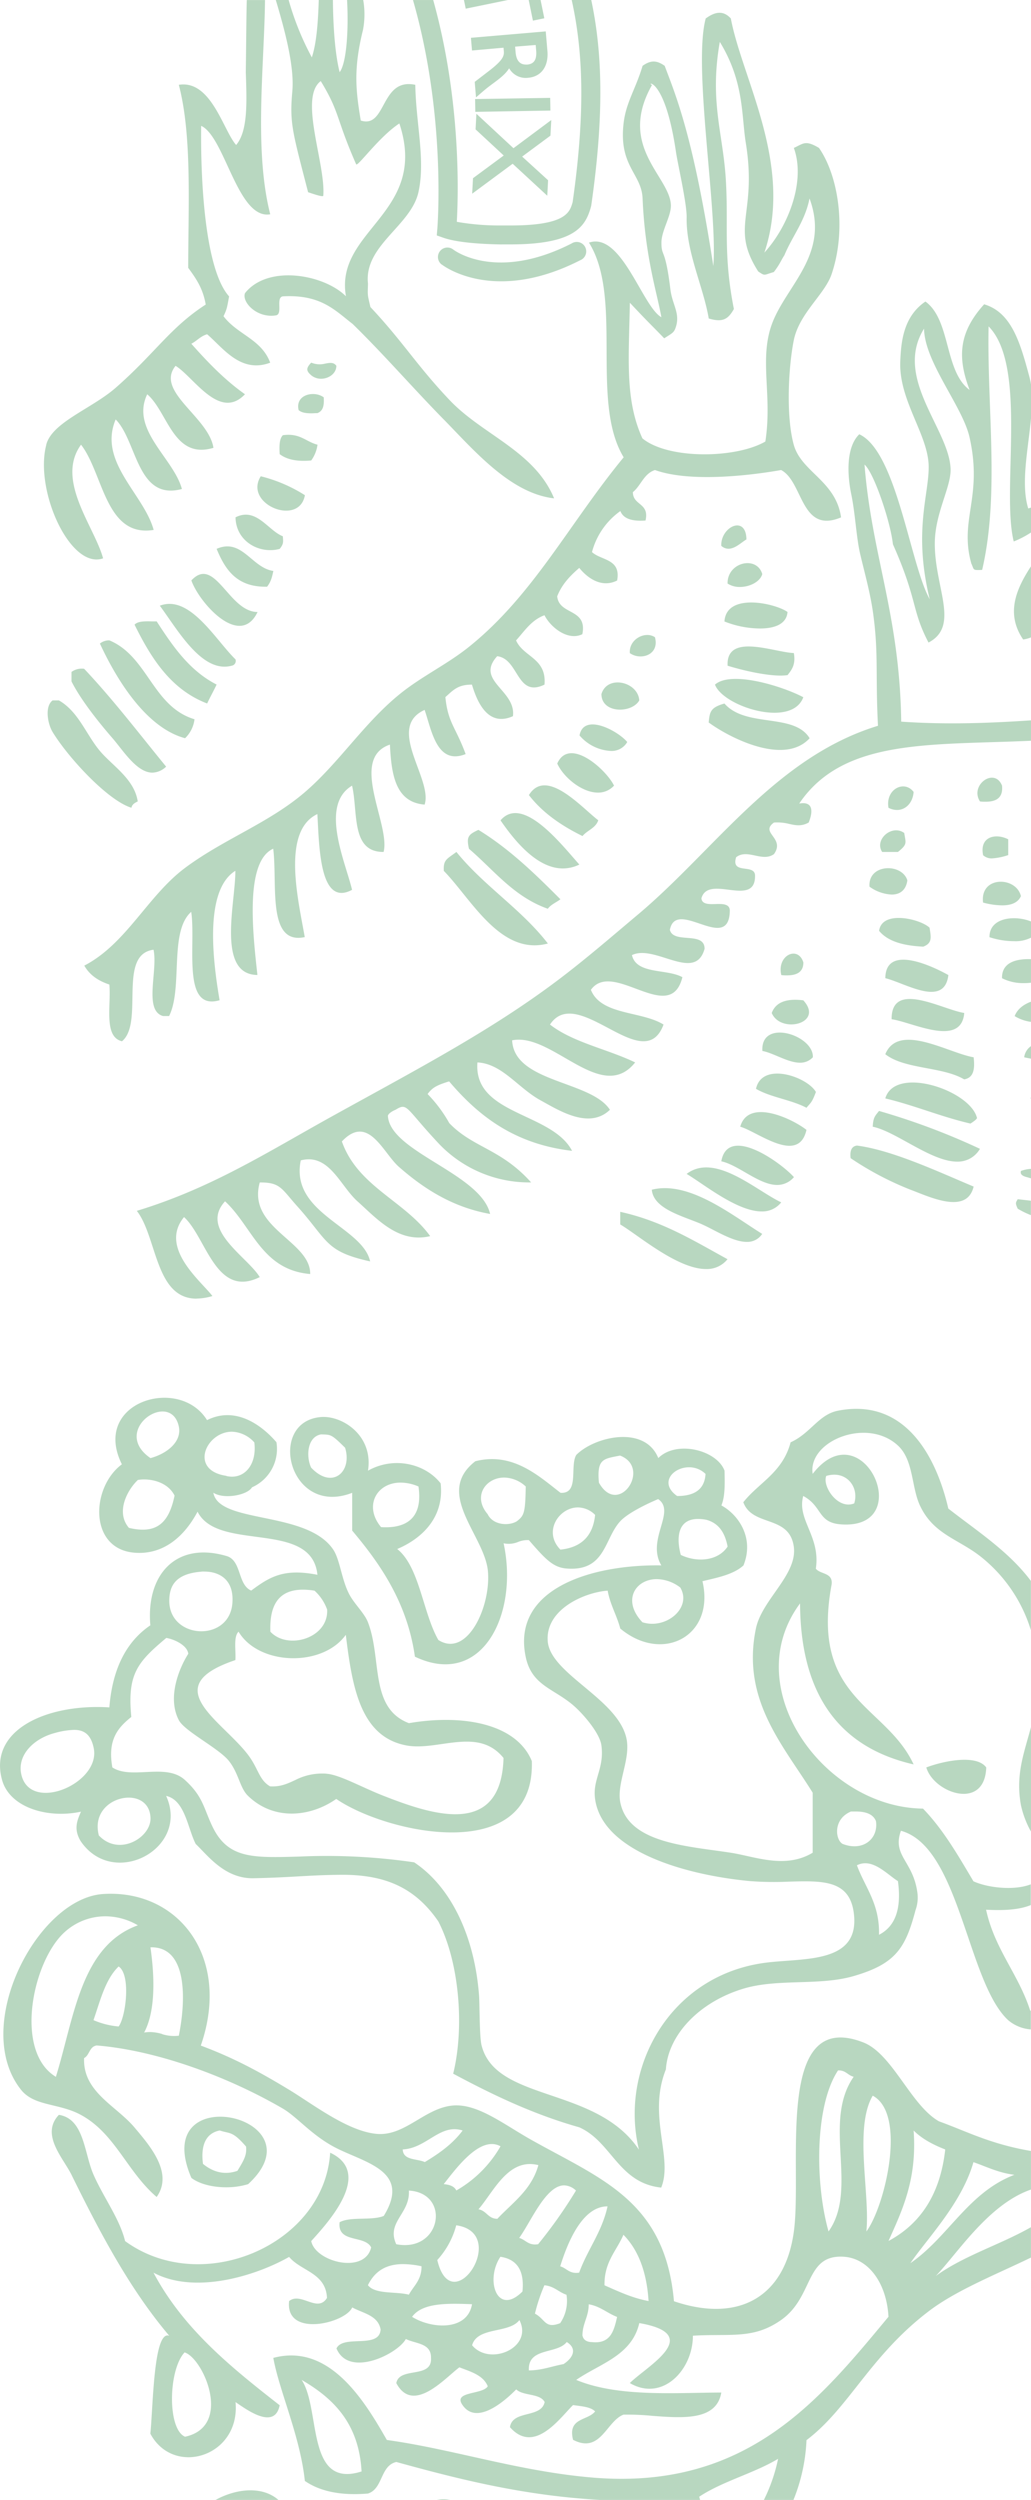 <svg xmlns="http://www.w3.org/2000/svg" viewBox="0 0 369.01 894" preserveAspectRatio="mid">
  <path fill="#4e9b63" style="isolation:isolate" d="M273.41 894a60.17 60.17 0 0 0 5.08-14.69c-8.72 5.22-19.83 8-28.23 13.55.1.39.21.77.32 1.14h-36c-27.21-1.55-50.18-7.34-72.73-13.56-5.82 1.33-4.71 9.59-10.16 11.29-9.85.82-17.24-.83-22.58-4.51-1.71-16.13-9.14-32.07-11.29-44 20.08-5.37 32.6 15.27 40.64 29.35 23.65 3.25 47.84 11.43 74.54 13.52 54.77 4.22 80.69-28.36 105-57.58-.66-11.87-7-20.78-15.81-21.45-14.19-1.06-10.77 14.26-22.58 22.58-9.93 7-17.89 4.84-31.61 5.64 0 12.23-10.89 23.76-22.58 16.94 5.9-5.92 27-17.35 3.39-21.45-2.66 11.64-14.12 14.48-22.58 20.32 15.05 6.26 35.76 4.54 51.93 4.52-1.66 10-13.51 9.18-24.57 8.34a93.2 93.2 0 0 0-10.43-.44c-6.14 2.33-8.19 14.13-18.06 9-2-8 5.28-6.76 7.9-10.16-1.71-1.68-4.95-1.82-7.9-2.26-4.78 4.7-13.85 17.77-22.58 7.91.9-6.25 11.21-3.1 12.42-9-1.7-3.19-7.68-2.1-10.17-4.52-4 4.06-14.08 13-19.19 5.65-3.68-5.08 7.16-3.67 9-6.77-1.66-4-6.1-5.19-10.16-6.77-5 3.69-16.54 17-22.58 5.64 1.13-6 12.9-1.4 12.42-9 .11-5.39-5.52-5-9-6.77-2.82 5.27-20.37 14.07-24.83 3.38 2.42-5.1 15.37.32 15.8-6.77-.92-5.1-6.28-5.77-10.16-7.9-2.46 5.66-24.07 10.93-22.59-2.27 1.93-1.55 4.22-.77 6.46 0 2.67.93 5.27 1.85 7.09-1.13-.41-9-9.28-9.53-13.55-14.67-11.18 6.4-33.37 13.73-48.54 5.64 10.71 20.15 27.83 33.89 45.16 47.42-1.81 9.16-12.17 1.29-15.8-1.13 1.82 19.43-22.13 26.93-30.49 11.29 1-9.55 1.12-37.27 6.78-35-13.72-16.2-24.15-35.51-35-57.58-3-6.07-11.18-14.39-4.52-21.44 9.11 1.43 9 13.65 12.42 21.44 3.66 8.28 9.27 15.59 11.29 23.71 27.55 20.09 71.35 1.26 73.39-31.61 15.64 7.3-.93 25.12-6.78 31.61 1.51 7.48 19.19 11.94 21.45 2.26-2.24-4.53-12.16-1.39-11.29-9 3.88-2.14 11.56-.49 15.8-2.26 10.2-16.54-7.52-19.08-18.06-24.83-8.14-4.46-13-10.59-18.06-13.56-19.85-11.53-45.17-20.81-66.61-22.57-2.65.36-2.53 3.49-4.52 4.51-.51 12.11 11.47 17 18.06 24.84 5.48 6.51 14 16.22 7.91 24.84-10.64-9.1-14.85-22.7-27.1-29.35-7.88-4.29-16.65-3-21.45-9-18-22.66 5.85-68.44 29.35-70 26.9-1.78 46 22.49 35 54.2 11.86 4.42 21 9.38 31.61 15.8 8.68 5.26 21.15 15 31.61 15.8 10 .71 17.06-9.36 27.1-10.17 8.91-.71 18.26 6.87 28.22 12.42 25 14 47.66 21.8 50.81 57.58 22.87 7.76 39.64-1.19 42.9-24.84 3.21-23.32-7.2-80.16 24.84-67.73 10.45 4.05 17 22.48 27.09 28.22 9.47 3.42 17.31 7.59 30.48 10.16.8.16 1.63.31 2.46.45v13.8c-15.16 5.25-26.13 22.63-34.07 30.92 9.93-7.25 23.14-11.22 34.07-17.46v10.86c-12.24 5.95-26.43 11.54-36.33 19-21.27 16.09-28.76 34.79-44 46.29a64.1 64.1 0 0 1-4.7 21.46zm-144-10.17c-.94-17.12-10-26.09-21.45-32.74 6.94 10.43 1.46 39.11 21.45 32.74zm-63.17-12.42c17.16-3.7 6.6-28-.17-30.16-5.84 6.24-6.24 27.48.17 30.16zm123.05-23.71c4.83-.06 8.27-1.52 12.42-2.26 3.88-2.6 4.65-5.74 1.13-7.9-3.45 4.46-14 1.8-13.55 10.16zm-20.32-9c6.31 7.62 22 .87 16.93-9-3.75 4.9-15 2.27-16.93 9zm39.52-3.39c.3 1.33 1.36 2.25 3.38 2.26 6.74.72 7.89-4.16 9-9-3.55-1.34-6-3.81-10.16-4.52 0 4.52-2.25 6.78-2.25 11.29zm-61-6.77c7.06 4.39 19.84 5.08 21.45-4.52-2.09-.08-4.17-.15-6.17-.15-6.65 0-12.5.81-15.28 4.67zm44-1.13c3.75 2 3.54 5.52 9 3.39a14 14 0 0 0 2.26-10.16c-2.82-.94-4.43-3.09-7.9-3.39a61.5 61.5 0 0 0-3.39 10.16zm24.84-10.16c5 2.18 9.78 4.51 15.8 5.64-.65-10.26-3.59-18.22-9-23.7-2.46 5.81-6.9 9.65-6.77 18.06zM187 819.48c.75-7.53-2-11.55-7.9-12.42-5.56 8.35-1.15 21.45 7.9 12.42zm-55.32-2.26c2.66 3.35 9.86 2.17 14.67 3.39 1.7-3.19 4.57-5.22 4.52-10.16a32.4 32.4 0 0 0-6.58-.77c-6 0-10.08 2.4-12.61 7.54zm24.83-9c5.22 22.12 26.16-9.68 6.78-12.42a29.56 29.56 0 0 1-6.78 12.42zm44 2.26c2.36.64 3.23 2.8 6.78 2.25 3-8.3 8.13-14.44 10.16-23.7h-.05c-8.68 0-14 12.08-16.89 21.45zm125.32-1.13c13.62-9.34 20.65-25.27 37.25-31.61-5.71-.69-9.92-2.88-14.67-4.52-4.17 14.66-16.46 27.19-22.58 36.13zm-184-6.78c16.09 3.1 19.66-18.27 4.51-19.19.51 8.28-8.19 11.27-4.51 19.2zm44-2.25c2.36.65 3.22 2.8 6.77 2.25a168.9 168.9 0 0 0 13.55-19.19 6.38 6.38 0 0 0-4.24-1.86c-6.61 0-12 13.28-16.09 18.8zM318 801.41c11.52-6.16 18.55-16.81 20.31-32.73C334 767 330 764.91 327 761.9c1.26 17.45-4 28.38-9 39.52zm-7.9-3.41c6.6-8.89 14.6-42 2.26-48.55-6.74 11.47-.91 35-2.27 48.55zm-10.16-57.58c-8.43 12.76-8.2 40.66-3.39 57.58 10.82-15.22-2.35-39.09 9-55.32-2.06-.46-2.78-2.27-5.3-2.27h-.34zm-128.7 49.67c2.93.46 3.4 3.37 6.77 3.39 5.47-5.82 12.23-10.35 14.68-19.2a12.66 12.66 0 0 0-3-.39c-8.8 0-13.51 10.53-18.46 16.21zm-12.42-9c2.1.16 3.77.75 4.51 2.26a42.58 42.58 0 0 0 15.81-15.8 6.28 6.28 0 0 0-3.11-.81c-6.42 0-13.26 9.33-17.22 14.35zm-14.68-12.42c.16 4 5.06 3.22 7.9 4.52 5.17-3.1 10-6.52 13.54-11.29a9.59 9.59 0 0 0-2.92-.47c-6.43 0-10.95 6.86-18.52 7.24zm-120.8-77.9C11.7 701 4.86 733.53 20 742.71c6.58-21.27 8.88-46.82 29.35-54.19a23.18 23.18 0 0 0-11.62-3.22 21.65 21.65 0 0 0-14.39 5.47zM58 727.43a14.21 14.21 0 0 0 6 .57c2.43-11.94 3.47-32-10.15-31.61 1.5 10.49 1.88 22.72-2.26 30.48a12.79 12.79 0 0 1 2.14-.18 16 16 0 0 1 4.34.71zm-24.54-5a28.76 28.76 0 0 0 9 2.27c2.56-3.35 4.49-18.49 0-21.46-4.79 4.62-6.58 12.25-9 19.2zM156.4 894a11.84 11.84 0 0 1 4.67 0h-4.67zm-79.23 0c7.56-4.12 16.71-5 22.47 0zm130.19-133.23c-16.72-4.73-31.19-11.72-45.16-19.19 4.12-16.72 2.16-40-5.32-54.46-8.56-12.45-19.56-16.85-35.33-16.66-11.57.13-16.85.93-30.79 1.23-10.34.22-16.43-8.2-20.71-12.25-2.89-5.58-3.81-15.7-10.59-17.2 8.56 18.83-18.84 33.42-30.57 16.21-2.65-4.38-1.26-7.41.09-10.57-11.9 2.57-25.46-1.44-28.23-11.29-5-18 16.12-27.41 38.39-26 1.08-13.59 5.93-23.42 14.67-29.35-1.58-18.15 9.17-30 27.1-24.83 5.68 1.46 4 10.24 9 12.41 6.72-5 11.72-8 23.7-5.65-2-19.82-35.61-8-42.9-22.57-4.67 8.8-12.2 15.52-22.58 14.67-16.4-1.34-15.62-23.38-4.51-31.61-11.06-22.3 20.58-31.85 30.48-15.8 10.15-5.08 19.48 1.67 24.84 7.9a15 15 0 0 1-8.75 16.13c-1.6 2.79-10 4.41-13.83 1.93 2 11.22 33.43 6.3 42.9 20.32 2.41 3.59 2.94 10.49 5.64 15.8 1.82 3.6 5.46 6.81 6.78 10.17 5.11 13.12.46 30.69 14.67 36.12 19-3.25 38.39 0 44 13.55 1.24 37.61-51.94 25.93-70 13.55-9.51 6.63-22.52 7.72-31.61-1.13-2.9-2.82-3.29-8-6.78-12.42C78.4 625.24 66 619.1 64 615.14c-4.32-8.27.35-19 3.39-23.72-.34-3-4.89-5.17-7.87-5.67C49.33 594.32 45.48 598.52 47 614c-4.58 3.7-8.62 7.94-6.78 18.06 3.22 2.09 7.55 1.87 12 1.65 5.12-.25 10.33-.5 14 2.87 6.34 5.79 6.59 9.71 9.65 16.27 5.59 12 14.63 11.54 31.43 11.08a215.55 215.55 0 0 1 40.94 2.07c13.94 9.3 21.77 27.74 23.23 47.79.21 2.81.12 14.58.88 17.62 5.11 20.4 41.07 14.51 56.34 37.35-7-28.68 10.51-61.62 44.14-66.7 13.78-2.09 35.28.86 32.74-18.06-1.58-11.77-11.23-11.43-23.37-11.09a112.94 112.94 0 0 1-13.89-.21c-23-2.18-52.74-10.61-55.32-29.35-1-7 3.38-10.82 2.26-19.19-.59-4.37-6.45-11.16-9.93-14.19-7.09-6.16-15-7.13-17.16-17.42-5.13-24.5 23.71-33.15 48.54-32.74-5.48-9.25 5.39-19.2-1.13-23.71 0 0-10 4.09-13.55 7.9-5.82 6.27-5.22 18-19.19 16.93-4.89-.36-7.66-3.39-13.54-10.16a9 9 0 0 0-3.87.66 8.71 8.71 0 0 1-5.17.47c5.46 25.33-7.7 52-31.75 40.55-2.78-19.78-13-33.86-22.44-45.07v-13.53c-22.66 8.78-30.66-25.33-11.29-27.09 7.52-.69 18.93 6.44 16.94 19.18 9.23-5.2 20.41-2.57 26 4.52 1.73 15.65-12 22-15.54 23.49 8 6.35 9.16 22.84 14.73 32.54 10.23 6.5 18.76-11.7 17.75-24.42-1-12.89-19.46-27.94-4.52-39.51 13.44-3.42 22.79 5.37 30.48 11.29 6.85.45 3.24-9.56 5.65-13.55 6.56-6.59 24.53-10.77 29.35 1.13 6.61-6.54 21-2.8 23.71 4.51.11 4.64.22 9.26-1.13 12.42 6.13 3.34 11.87 11.62 7.91 21.46-3.55 3.23-9.2 4.34-14.68 5.64C256 585.07 237.12 595 222 582.39c-1.25-4.77-3.59-8.44-4.51-13.55-8.52.64-22.32 6.8-21.45 18.07.9 11.78 25.38 20.7 28.22 35 1.45 7.27-3.57 15.83-2.26 22.58 2.87 14.69 23.85 15.65 39.52 18.07 8.55 1.31 19.5 5.94 29.35 0V641.1c-10.56-17-25.59-33.21-20.32-58.71 2.15-10.4 15-19.3 13.55-29.35-1.64-11.38-14.76-6.91-18.06-15.81 5.5-7 14.06-10.56 16.93-21.44 7.14-3.2 10-9.94 16.94-11.3 23.95-4.69 35.15 16.24 39.51 35 10.37 8.1 21.64 15.31 29.55 25.87V583a53.48 53.48 0 0 0-18.26-26.56c-7.93-6.14-16.69-7.83-21.46-18.07-3.09-6.65-2.24-16.25-7.9-21.45-11.13-10.23-32.29-1.52-30.48 10.16 10.69-13.79 21.93-4.08 23.52 5.64 1.08 6.6-2.31 13.2-13.36 12.42-8.47-.6-6.55-6.39-13.54-10.16-2.35 8.56 6.26 14.4 4.51 26 1.65 2.11 6.2 1.33 5.65 5.65-7.65 41.24 19.44 43 29.35 64.35-26.66-6.08-40.5-25-40.65-57.58-22.49 30.31 8.77 73.06 44 73.38 7.23 7.44 12.58 16.77 18.06 26 5.08 2.33 14.6 3.41 20.52 1.08v7.42c-4.17 1.72-9.77 2-16 1.66 3.1 14.2 11.6 23 15.81 36.13h.2v6.68a14.12 14.12 0 0 1-8.1-3.3c-14.68-13.59-17.3-62-38.39-67.74-3.17 9 4.28 10.67 5.88 22a13.22 13.22 0 0 1-.65 6.39c-3.58 13.54-7.05 19.2-22.16 23.58-12.34 3.57-27.16.78-39.52 4.52-15.76 4.77-26.87 16.51-27.67 28.86-6.64 16.59 2.69 31.68-1.68 42.26-15.34-1.64-17.65-16.32-29.29-21.55zm99.35-93.7c2.94 8 8.17 13.66 7.9 24.84 5.73-2.93 8.15-9.16 6.77-19.19-3.23-2-7.3-6.39-11.69-6.39a6.32 6.32 0 0 0-3 .74zm-2.26-19.19c-6.32 2.74-5.5 9.93-2.93 11.5 7.36 2.92 12.94-1.85 12-8.1-1-2.56-3.7-3.46-7.28-3.46h-1.75zm-269 8.57c7.24 7.6 18.66.64 18.42-6.32-.18-5-3.78-7.27-7.79-7.27-6.08 0-12.95 5.06-10.68 13.59zM117 634.33c4.66.37 12.83 5 20.32 7.9 17.62 6.9 42.09 14.91 42.9-13.55-5.92-7.3-13.94-6.14-22-5-4.46.65-8.93 1.29-13 .47-16.33-3.24-19.17-21-21.45-39.51-8.37 11.66-31.15 11-38.39-1.13-1.89 1.87-.9 6.63-1.13 10.16-28.19 9.46-5 21.39 4.52 33.87 3.74 4.92 3.92 9 7.9 11.29 3.77.22 6.3-1 9.06-2.28a21 21 0 0 1 9.39-2.31c.6 0 1.22 0 1.88.08zm-97-14.68c-7.76 1.89-13.8 7.83-12.42 14.68 2.89 14.29 28.34 3.61 26-9-1-5.2-3.62-6.7-7.06-6.7a28.64 28.64 0 0 0-6.49 1zm76.77-36.13c6.24 6.68 20.85 2.32 20.32-7.9a16.71 16.71 0 0 0-4.52-6.77 26.1 26.1 0 0 0-4.14-.36c-8.9 0-12 5.78-11.66 15zm-24.89-21.45c-9.46.8-11.2 5.45-11.29 10.16-.26 14 21.45 15.28 22.58 1.13.69-8.7-4.93-11.34-10-11.34-.45-.02-.87-.02-1.29.05zm158.05 18.07c8.39 2.72 17.86-5.14 13.55-12.42a14.21 14.21 0 0 0-8.42-3c-7.62 0-12.54 7.61-5.13 15.42zm13.77-24.06c5.68 2.72 13.24 2.25 16.72-3-.85-4.43-2.78-8.24-7.56-9.57a15.7 15.7 0 0 0-3-.31c-7.51 0-7.79 7-6.18 12.92zm-43.12-1.91Q211.86 553 213 541.75a8.78 8.78 0 0 0-6.16-2.67c-6.81 0-12.56 8.69-6.26 15.09zM49.34 529.26c-3.83 3.64-8 11.54-3.19 17.13 9.47 2.22 14.21-1.2 16.33-11.55-2.23-4.4-7.25-5.77-10.9-5.77a12 12 0 0 0-2.24.19zm87.09 16.87c6.64.4 15.27-1.33 13.35-14.54a16.53 16.53 0 0 0-6.39-1.39c-8.66 0-13.25 8.45-7 15.92zm38.1-4.65c2 4.11 7.83 4.24 10.49 2.52 2.52-2 3-2.79 3.15-12.41a11.64 11.64 0 0 0-7.72-3.19c-6.57 0-11.39 6.65-5.92 13.08zm121.21-13.68c-1.53 3.65 4.12 12.22 10 9.83 1.59-5.08-1.72-10.26-7.15-10.26a9.92 9.92 0 0 0-2.81.43zm-53.38 7.2c6 0 9.83-2.2 10.16-7.9a8.33 8.33 0 0 0-5.88-2.38c-5.78-.03-10.85 5.64-4.28 10.28zm-28-4.78c7 12.48 19-5.31 7.56-9.69-5.84 1.2-8.36 1-7.56 9.7zm-103-5.38c7.51 8 14.81 1.54 12.16-7.1-5-4.91-5-4.67-8.63-4.78-4.9.87-5.43 7.81-3.53 11.89zm-30.33 3c6.24 1.46 11-3.89 10-12A11.24 11.24 0 0 0 83 512c-9.22 0-15.48 13.77-2 15.78zm-27.25-6.38C59.4 520 65.2 515.76 64 510.13c-.83-3.83-3.21-5.36-5.83-5.36-6.55 0-14.66 9.54-4.33 16.66zm14.71 257.37c-15.45-35.91 46.87-22.12 20.32 2.26a27 27 0 0 1-7.88 1.12c-4.82 0-9.57-1.16-12.44-3.37zm4.15-5c3.88 3.18 8.06 4 12.34 2.49 2.39-3.89 3.39-5.68 3.09-8.67-4.88-5.67-5.77-4.52-9.42-5.76-5.61 1.09-6.74 6.32-6 11.94zm292.77-128.22c-2-11.09 1.14-18.68 3.59-28V655a34.66 34.66 0 0 1-3.59-9.41zm-33.87-13.55c5.78-2.2 17.84-4.86 21.45 0-.22 6.84-3.85 9.45-8.08 9.45-5.43 0-11.86-4.28-13.37-9.44zM70.34 464.42c-14.85 0-14.09-22.09-21.38-31.4 26.69-8.1 46.59-20.91 70-33.87 31.58-17.47 58.62-31.51 83.55-50.8 8.95-6.92 17.42-14.25 26-21.45 27.42-23.09 49.22-56.2 85.73-67.35-.93-18.19.2-25.33-1.6-39.17-1-7.92-3.11-15.12-4.78-22.3-1.4-6-1.73-14.32-3.18-21.31-1.39-6.69-2-16.73 2.86-21.47 13.44 6.13 18.19 46.52 25.22 59-6-24.49-.15-37.63-.38-47.76-.25-11.19-10.72-23.42-10.16-37.26.28-6.83 1-16 9-21.45 9.16 6.65 6.7 24.92 15.81 31.62-4.42-11.64-3.91-20.56 5.21-30.63 9.86 2.93 12.93 13.78 16.24 26.11a24.27 24.27 0 0 1 .54 2.67v11.92c-1 11.05-3.75 23.4-1 32.32.38-.11.72-.22 1-.34v8.92a34.32 34.32 0 0 1-6.19 3.22c-4.53-18.32 5.06-62.7-9-76.92-.59 29.48 4 59.94-2.3 87.08-3.57.18-2.79.05-3.87-2.24-4.43-15.74 4.18-23.7-.65-45.18-2.49-11.08-16.11-26.84-16.28-38.86-11 17.72 9 35.9 9.5 50.15.25 6.32-5.42 15.57-5.64 26-.34 16.14 9.21 30.11-2.26 36.12-6.19-11.82-3.8-15.06-12.75-35.17-.8-7.77-6.73-25.52-10.16-28.48 2.58 32.46 12.6 53.7 13.14 91.93 15.11 1.05 30 .65 46.44-.46v7.3c-36.15 1.64-67.21-.86-82.95 22.46 5.59-1 4.64 3.71 3.39 6.78-2.64 1.47-4.7 1-7.15.46a17.3 17.3 0 0 0-5.27-.46c-5.2 3.71 4.12 5.49 0 11.29-2.09 1.49-4.44 1-6.77.51s-4.75-1-6.78.62c-2 6.47 7 2 6.77 6.77 0 6-4.72 5.43-9.49 4.84-4.24-.53-8.54-1.05-9.7 3.06.19 2.19 2.64 2.13 5.08 2.06s5.15-.12 5.08 2.46c-.17 8.14-5.52 6.33-10.86 4.52-4.77-1.61-9.54-3.23-10.59 2.25 1.26 5.15 12.45.35 12.42 6.78-2 7.19-7.81 5.24-14 3.3-4.23-1.34-8.62-2.68-12-1.05 1.62 7 12.5 4.81 18.06 7.9-2.36 9.5-9.47 6.78-16.75 4.07-6.13-2.29-12.38-4.58-16 .45 3.64 9.16 18.09 7.5 26 12.42-3.67 9.91-11.86 5.48-20.26 1-7.74-4.08-15.65-8.16-20.38-1 8.25 6.42 20.58 8.76 30.48 13.54-7.08 8.87-16.1 3.59-25.23-1.69-6.43-3.72-12.91-7.43-18.8-6.21.72 15.18 28.23 14.36 35 24.84-7.46 7.15-18.25.21-24.84-3.39-8.07-4.41-13.74-13.11-22.58-13.55-1.5 18.86 26.62 17.75 33.87 31.62-20.57-2.39-33.47-12.45-44-24.84-4.58 1.4-6 2.26-7.71 4.52a49.16 49.16 0 0 1 7.77 10.41c8.48 8.84 18.46 9.1 29.29 21.2a44.61 44.61 0 0 1-32.74-13.55c-12.41-13.15-11.35-15.14-15.8-12.42-1.06.4-2.77 1.45-2.72 2.25.86 12.88 33.28 20.58 36.58 35-13-2.3-23.41-8.7-32.74-16.93-5.63-5-10.88-19-20.32-9 5.69 16.14 22.45 21.2 31.61 33.86-11.34 2.71-19.09-6.25-26-12.42-6.29-5.63-10.15-17.31-20.32-14.67-3.91 19.05 22.13 23.68 24.83 36.13-16.05-3.55-15-7.27-25.81-19.41-5.91-6.51-6.17-8.9-13.7-8.82-4.57 16.38 18.16 20.85 18.06 32.74-17.36-1.44-20.68-16.94-30.48-26-9.29 10.1 8 19.8 12.42 27.1-15.71 7.78-19.11-14.2-27.1-21.46-9.06 11 6.14 22.93 10.16 28.23a20.33 20.33 0 0 1-5.7.91zM222 437.88v-4.51c15.12 3.32 26.46 10.43 38.39 16.94a9.48 9.48 0 0 1-7.69 3.52c-10.3 0-24.35-12.21-30.7-15.94zm29.36 0c-6.64-2.94-17.46-5.39-18.07-12.42 13.38-3.36 28.77 9.17 39.51 15.8a6.32 6.32 0 0 1-5.53 2.86c-5 0-11.39-4.23-15.91-6.23zm112.89-5.65c-1-2.14-.63-2.21 0-3.38l4.72.54v5.16a29.46 29.46 0 0 1-4.72-2.31zm-118.51-12.41c10.17-7.73 24.78 5.88 33.87 10.16a8.59 8.59 0 0 1-7 3.25c-8.82 0-20.72-9.78-26.84-13.41zm80.16 5.65a110.91 110.91 0 0 1-21.45-11.29c-.31-2.57.27-4.24 2.26-4.51 12.71 1.66 29 9.31 41.77 14.67-1 4.16-3.79 5.53-7.23 5.53-5.03 0-11.39-2.93-15.35-4.4zm-67.74-10.16c2.35-13.17 21.27.37 26 5.65a7.84 7.84 0 0 1-6 2.8c-6.45 0-13.85-7.14-20-8.46zM367.67 421c-2.72-.62-2.39-1.75-2.25-2.26A12.91 12.91 0 0 1 369 418v3.39l-1.34-.39zm-55.31-18.07c.18-3.46.88-3.86 2.25-5.64a245.08 245.08 0 0 1 36.13 13.55 9.16 9.16 0 0 1-8.15 4.58c-9.34 0-21.91-10.81-30.24-12.49zm-47.42 0c2.89-10.29 18.56-2.91 23.71 1.13-.95 4.23-3.25 5.69-6.11 5.69-5.69 0-13.61-5.75-17.61-6.82zm51.93-10.16c3.48-11.76 30-3 32.74 6.78.19.3.14.7-2.26 2.26-10.7-2.48-19.88-6.47-30.49-9zm-46.29-3.38c2.14-9.9 18.3-4.36 21.45 1.12-1.5 3.95-1.76 3.68-3.38 5.65-5.41-2.88-12.85-3.72-18.07-6.78zm98.23 3.38a2.7 2.7 0 0 1 .2-.31v.38zm-51.94-15.8c4.8-11.44 22.52-.4 31.61 1.13.5 4.26 0 7.32-3.39 7.9-7.8-4.62-21.29-3.55-28.23-9zm-44-1.13c-.71-11.79 18.47-5.66 18.06 2.26a6.07 6.07 0 0 1-4.61 1.94c-4.32 0-9.41-3.45-13.45-4.2zm93.7 2.26a5.68 5.68 0 0 1 2.46-4v4.5c-.88-.17-1.71-.33-2.46-.49zm-327.4-26c-4-1.32-7.11-3.43-9-6.78 15.07-7.81 22.68-25 36.13-35 13.9-10.33 30-16 42.9-27.1 12.15-10.46 21.16-24.71 33.87-35 7.87-6.38 17-10.64 24.83-16.94 23-18.47 35.78-44 55.32-67.74-12.09-19.87-.06-57-12.42-76.77 11.65-4 19.09 22.88 25.92 26.68-1.52-8.63-5.84-21.5-6.73-42.49-.37-8.94-8.67-11.52-6.77-27.1.9-7.35 4.26-11.94 6.77-20.32 2.95-2.1 5.07-2 7.91 0 4 10.66 10.24 25.12 17.41 71.59 1.59-19.92-7.36-71.14-2.73-88.52 3.33-2.43 6.25-3 9 0 4.05 21.6 22.53 52.42 12 83.73 8.5-9.29 14.87-25.48 10.55-37.44 3.43-1.56 4.12-2.91 9 0 6.88 9.85 10 29 4.51 45.16-2.46 7.26-11.63 14-13.55 23.7s-2.8 27.1 0 37.26c2.7 9.8 15.08 12.9 16.94 26-14.5 6.09-13.49-12.75-21.45-16.93-12.57 2.2-33.08 4.33-45.16 0-4 1.3-5 5.56-7.9 7.9 0 4.85 6 3.78 4.52 10.16-4.45.3-7.84-.43-9-3.39a26.18 26.18 0 0 0-10.16 14.68c3.34 3.06 10.45 2.35 9 10.16-5.68 2.86-10.79-1.07-13.55-4.51-3.23 2.79-6.21 5.84-7.9 10.16.67 6.85 10.87 4.18 9 13.55-5.23 2.54-11.43-2.56-13.55-6.78-4.69 1.71-7.14 5.66-10.17 9 2.63 6 11 6.29 10.17 15.81-10.05 4.85-9.09-9.23-16.93-10.16-8 8.8 6.83 12.13 5.64 21.45-8.81 3.94-12.74-4.79-14.67-11.29-4.94 0-6.53 1.79-9.51 4.47.92 9.24 3.68 10.65 7.25 20.37-10.32 4.11-12.17-8.5-14.68-15.8-14 6.36 3 24.74 0 33.87-10.45-.85-11.89-10.69-12.42-21.46-14.79 5.05.27 28.62-2.26 38.39-11.78.12-9.09-14.24-11.29-23.71-11.73 7-2.35 27.3 0 37.26-11.62 6.2-11.73-15.2-12.42-27.1-12.9 6.12-6.8 30.9-4.51 44-13.63 2.92-9.7-19-11.29-31.61-10.2 4.6-7.32 30.16-5.65 45.16-14.76-.14-7.81-26-7.9-37.26-11.19 7-8.07 32.1-5.64 46.29-13.7 4-8.39-20-10.16-31.61-8 7.08-2.9 27.21-7.91 37.26h-2.19c-7-2-1.76-16.31-3.39-23.71-13 1.68-3.24 26.11-11.29 32.74-6.66-1.62-3.83-12.74-4.52-20.32zm190.76-195.33c9.21 7.57 33.4 7.24 44 1.13 2.55-16.48-2.23-29.11 2.26-41.77 5-14 21-25 13.55-45.16-1.62 8.17-6.14 13.43-9 20.32-1.19 1.79-1.59 3.18-3.78 6-3.72 1.06-3 1.51-5.58-.2-10.23-16.07-.27-20.21-4.45-46-1.59-9.82-.53-21.77-9.3-36.11-3.72 21.24 1.08 32.39 2.13 48.86 1.06 16.72-1 26.85 2.91 46.67-2.11 3.77-4.11 4.84-9 3.39-1.91-11.31-8.14-23.85-7.91-36.12.1-5-3.15-18.89-3.83-23.5-4-27.09-11-24.79-8.56-23.9-12.48 22 6.29 32.63 6.75 42.88.18 4-3.41 9.19-3.38 13.55 0 5.24 1.36 1.47 3.2 16.65.69 5.69 3.75 8.72 1.79 13.95-.6 1.58-1.19 1.78-4 3.58-5.58-5.78-5.2-5.17-12.3-12.73-.33 19.79-1.84 34.66 4.5 48.51zm89.19 207.74c-.14-14.18 18.21-3.42 26-2.26-.41 4.94-3.4 6.49-7.32 6.49-6 0-14.1-3.59-18.65-4.24zm-42.9-2.26c1.41-3.86 5.28-5.27 11.3-4.52 4.72 5.19.38 8.62-4.32 8.62-2.83 0-5.79-1.25-7-4.11zm86.94 1.13c.93-2.47 3.1-4.13 5.84-5.16v7.22a15 15 0 0 1-5.85-2.07zm-46.29-13.55c.1-12.6 17.7-3.86 22.57-1.13-.55 4.54-2.95 6-6.1 6-5.06 0-12.06-3.82-16.48-4.89zm41.77 0c-.15-5.63 5-7 10.36-6.82v8.42a18.06 18.06 0 0 1-2.44.15 16.86 16.86 0 0 1-7.92-1.75zm-79-1.13c-1.7-7 5.95-10.72 7.9-4.52 0 3.48-2.4 4.63-5.9 4.63-.63 0-1.3 0-2-.11zm35-15.81c1-7.56 14.73-4.28 18.07-1.13.54 3.56 1 5.51-2.26 6.78-6.83-.33-12.57-1.74-15.81-5.65zm-155.8-21.45c-.2-4 1.05-4.18 4.52-6.77 9.75 12.08 23.21 20.43 32.73 32.74a18.31 18.31 0 0 1-4.78.65c-14.19 0-23.62-17.6-32.47-26.62zm195.31 23.71c-.09-7.12 9.17-7.95 14.88-5.61v5.77a12.23 12.23 0 0 1-6.09 1.27 28.24 28.24 0 0 1-8.79-1.43zm-186.3-31.61c-1-4.37-.17-5.1 3.38-6.77 11.2 6.87 20.33 15.79 29.35 24.83-1.5 1.14-3.41 1.87-4.51 3.39-12.23-4.33-19.29-13.83-28.22-21.45zm184 19.19c-1.15-9.57 11.88-9.38 13.55-2.26-1.1 2.5-3.74 3.3-6.7 3.3a27 27 0 0 1-6.85-1zm-40.64-5.64c-.62-8.24 11.61-8.53 13.55-2.26-.54 3.75-2.88 5.08-5.62 5.08a14.75 14.75 0 0 1-7.93-2.82zm-132.07-23.72c8-9.31 22 8.88 28.22 15.81a13.6 13.6 0 0 1-5.9 1.39c-9.54 0-17.69-10.5-22.32-17.2zm172.72 12.42c-1.34-6.73 4.63-7.88 9-5.64v5.64a22.47 22.47 0 0 1-5.73 1.18 4.49 4.49 0 0 1-3.31-1.18zm-36.12-1.12c-2.91-4.41 3.48-10 7.9-6.78.54 3.55 1.26 4-2.26 6.78zM189.3 284.34c6.22-10.12 19 4.6 24.83 9-.94 2.84-3.95 3.57-5.64 5.65-7.57-3.72-14.28-8.3-19.2-14.67zm128.7 4.52c-1.14-6.64 5.66-10.05 9-5.65-.28 3.83-2.78 6.45-5.94 6.45a6.67 6.67 0 0 1-3.09-.8zm-299.18-27.1c-1.73-2.83-2.91-9.08 0-11.29h2.26c7 4 9.72 12.16 14.67 18.07 4.5 5.35 12.32 10 13.55 18.06-1 .5-2 1-2.26 2.26-8.33-2.49-22.55-17.8-28.22-27.09zm331.92 24.84c-3.77-5.86 5.24-12.34 7.9-5.65.43 4.32-2 5.76-5.9 5.76-.63 0-1.3 0-2-.11zm-151.29-13.55c4.29-9.68 17.48 2.08 20.32 7.9a7.62 7.62 0 0 1-5.75 2.5c-5.78 0-12.36-5.5-14.57-10.39zM40.27 264c-5.72-6.59-11.59-14.17-14.68-20.32v-3.39a6.34 6.34 0 0 1 4.52-1.13c10.4 11 19.69 23.2 29.35 35a7.33 7.33 0 0 1-4.91 2.15c-5.61 0-10.47-7.92-14.28-12.31zm167.15-1c1.53-8.23 13.81-1.6 17.08 2.36a6.42 6.42 0 0 1-5.9 3.19 15.76 15.76 0 0 1-11.18-5.55zm46.23-4.63c.38-3.76.55-5.35 5.64-6.78 7.71 8.8 24.92 3.25 30.49 12.42-2.76 3-6.5 4.18-10.59 4.18-9.25 0-20.26-5.95-25.54-9.82zm-217.9-28.22a5.27 5.27 0 0 1 3.39-1.15c13.82 5.75 15.44 23.69 30.48 28.22a11.27 11.27 0 0 1-3.38 6.78c-13.41-3.59-23.92-19.69-30.49-33.87zm220.15 14.68c5.83-5.15 24.2.59 31.62 4.51-1.48 4-5.56 5.55-10.33 5.55-8.58 0-19.4-5-21.29-10.06zm-40.64 3.39c2.07-7 13.06-4.47 13.55 2.25-1.19 2.12-4.09 3.31-6.9 3.31-3.37 0-6.63-1.71-6.65-5.56zM48.17 223.38c1.19-1.27 3.7-1.22 6.21-1.16h1.7c5.78 8.9 11.73 17.63 21.45 22.59-1.08 2.3-2.31 4.46-3.39 6.77-13-5-20-16.1-26-28.22zm212.25 14.67c-.58-11.9 16.63-4.76 23.71-4.51.73 4.12-.76 6-2.26 7.9a18.67 18.67 0 0 1-2.48.16c-5.56 0-13.66-1.89-19-3.54zM57.2 216.61c10.75-4.1 19.93 12.24 27.09 19.19a1.74 1.74 0 0 1-1.06 2.2h-.06a9.76 9.76 0 0 1-2.79.41c-9.49.05-17.38-14.01-23.18-21.8zm168.22 16.93c-.35-5 5.56-8 9-5.65 1.21 4.52-1.88 6.86-5.16 6.86a6.67 6.67 0 0 1-3.87-1.21zm143.58-31v25.4a11.37 11.37 0 0 1-2.8.75c-6.2-9.12-2.7-17.76 2.8-26.16zm-109.71 19.71c.68-10.56 18.43-6.41 22.58-3.39-.37 4.47-4.85 5.9-9.87 5.9a35 35 0 0 1-12.71-2.51zm-190.8-14.68c5-5.36 8.75-.44 13.14 4.48 3 3.41 6.36 6.82 10.56 6.81-1.69 3.55-4 4.95-6.48 4.95-6.81 0-15.19-10.44-17.22-16.24zm191.92 1.13c-.16-7.67 10.47-10.13 12.42-3.39-.75 2.7-4.44 4.6-8 4.6a7.88 7.88 0 0 1-4.4-1.21zM77.53 196.28c9.1-4 12.56 6.82 20.31 7.9-.48 2.15-.78 3.75-2.25 5.64H95c-10.37.02-14.46-6.22-17.47-13.54zM16.56 159c2.1-8 16.33-12.88 24.84-20.32 14.14-12.37 19.44-21.5 32.23-29.77-1-5.77-3.4-9.23-6.27-13.13C67.39 73 68.73 48.36 64 30.33c11.6-1.85 15.91 16.35 20.52 21.52 4.17-4.92 3.85-14.87 3.45-26 .18-12.9.2-20.35.36-25.83h6.52c-.25 23.43-4 53.55 1.87 76.61C85.06 78.67 80.54 48.93 72 45c-.26 22.57 1.81 51.91 10 61-.71 3.77-.71 4.43-2 7.08 5 6.63 13.53 8.14 16.71 16.62-10.62 4-17-5.45-22.58-10.16-2.35.66-3.65 2.37-5.65 3.39 5.85 6.58 11.92 12.92 19.2 18.06-9.13 9.59-18.35-6.22-24.84-10.16-7.43 9.17 11.84 18.25 13.56 29.32C62 164.47 60.11 147.32 52.69 141c-6.08 12.73 9.4 22.78 12.42 33.87C49 179.22 49.12 157.77 41.4 150 35 165.2 51.48 176.64 55 189.51c-17.3 2.8-18-20.25-26-30.48-9.23 12.72 4.79 29.21 7.9 40.64a7.07 7.07 0 0 1-2.37.41c-11 0-22-25.79-17.95-41.05zm67.74 26c7.47-3.75 11.6 4.72 16.93 6.78.15 2 .33 2.72-1.12 4.51a12.58 12.58 0 0 1-3.39.45c-6.22 0-12.32-4.42-12.42-11.74zm173.86 10.16c-.27-6.75 8.88-11.18 9-2.25-1.74 1-4 3.33-6.43 3.33a3.83 3.83 0 0 1-2.6-1.07zM93.33 170.32a53.58 53.58 0 0 1 15.8 6.77c-.7 3.93-3.54 5.53-6.71 5.53-6 0-13.19-5.76-9.09-12.3zM158.81 150c-11.5-11.73-21.38-23.2-32.6-34.15-6.37-4.91-11.41-10.62-25-9.87-2.54.47 0 6-2.26 6.77C92 114 86.44 108 87.69 104.83c8.28-10.4 28.4-6.62 36.13 1.13-4.12-23.8 29.74-29.68 19.12-61.81-7.26 4.74-15 15.68-15.47 14.6C120.11 42 121.71 40.32 114.8 29c-7.94 5.95 1.81 29.63.91 41-.1.6-3.84-.74-5.44-1.26-5.57-21.63-6.68-24.62-5.64-36.13C105.41 23.81 102 11 98.71 0h4.6a100.36 100.36 0 0 0 8.3 20.52c1.7-5.12 2.23-12.66 2.48-20.52h5.06c.09 9.14.7 19 2.41 25.81C124 22.65 124.82 11 124.22 0H130a29.83 29.83 0 0 1-.08 10.7c-3.51 14.1-2.54 21.87-.8 32.4 4.67 1.52 6.4-2.41 8.58-6.35s4.73-7.72 10.94-6.42c.23 13.86 3.68 26.83 1.13 38.38-2.65 12.05-19.59 19.09-18.06 32.74-.13 4.43-.23 3.63.87 8.36 11.69 12.42 16.7 21.05 28.48 33.41s30.28 18.13 37.26 35c-15.59-1.74-28.65-17.15-39.51-28.23zm-58.71 12.41c-.15-2.78-.17-5.44 1.13-6.77 6.15-.88 8.21 2.33 12.41 3.39a12.31 12.31 0 0 1-2.25 5.64c-1 .09-1.84.13-2.7.13-3.69 0-6.51-.8-8.59-2.39zm6.77-15.8c-1.27-5.62 5.7-7 9-4.51.17 2.81-.14 4.82-2.26 5.64-.74 0-1.46.07-2.15.07-1.94 0-3.64-.24-4.62-1.2zm4.52-12.41c-1.88-1.59-1.85-2.56 0-4.52a7.87 7.87 0 0 0 5 .35c1.62-.29 3-.58 4 .78 0 2.75-2.72 4.64-5.48 4.64a5.54 5.54 0 0 1-3.55-1.26zm46.72-39.57a3.39 3.39 0 1 1 4.15-5.36c.68.51 15.65 11.39 42.32-2.2a3.39 3.39 0 1 1 3.08 6c-11.17 5.7-20.67 7.53-28.27 7.53-13.31 0-20.79-5.64-21.27-6zm21.48-7.22h-.46c-9.56-.17-16.41-1-20.34-2.35l-2.47-.87.23-2.62c0-.59 3.22-40-8.74-81.56h7.24c10 35.83 9 69.38 8.45 79.32a88.42 88.42 0 0 0 15.75 1.3h3.5c19.75 0 21.14-4.71 22.15-8.15l.05-.15c4.71-33 3.64-54.5-.34-72.37h7c3.88 18.23 4.8 40.27 0 73.58l-.22.86c-1.94 6.58-5.76 13-28.65 13h-3.13zm3.9-28.85L169 69.27l.29-5.54 11-8.12-10.08-9.35.3-5.58L183.78 53l13.53-10.07-.3 5.58L186.89 56l9.28 8.46-.29 5.54zm-13.44-23.14l26.87-.42.08 4.54-26.88.46zm-.14-6.14l5.21-4c5.06-3.9 5.35-5.38 5.2-7.06l-.1-1.16-11.28 1-.39-4.54 26.78-2.29.6 7c.46 5.51-2.19 9.19-6.92 9.59a6.84 6.84 0 0 1-6.78-3.39c-1.39 2.2-3.49 3.74-6.31 5.82l-.14.11c-1.6 1.18-2.44 1.9-4.47 3.66l-.94.81zm14.46-12.6l.17 2c.25 2.93 1.49 4.41 3.7 4.41a4.71 4.71 0 0 0 .53 0c2.41-.24 3.4-1.83 3.13-5l-.17-2zM189.23 0h4.25l1.34 6.54-4.08.84zm-23.18 0h15.75l-15.11 3.1z" opacity=".4"/>
</svg>
